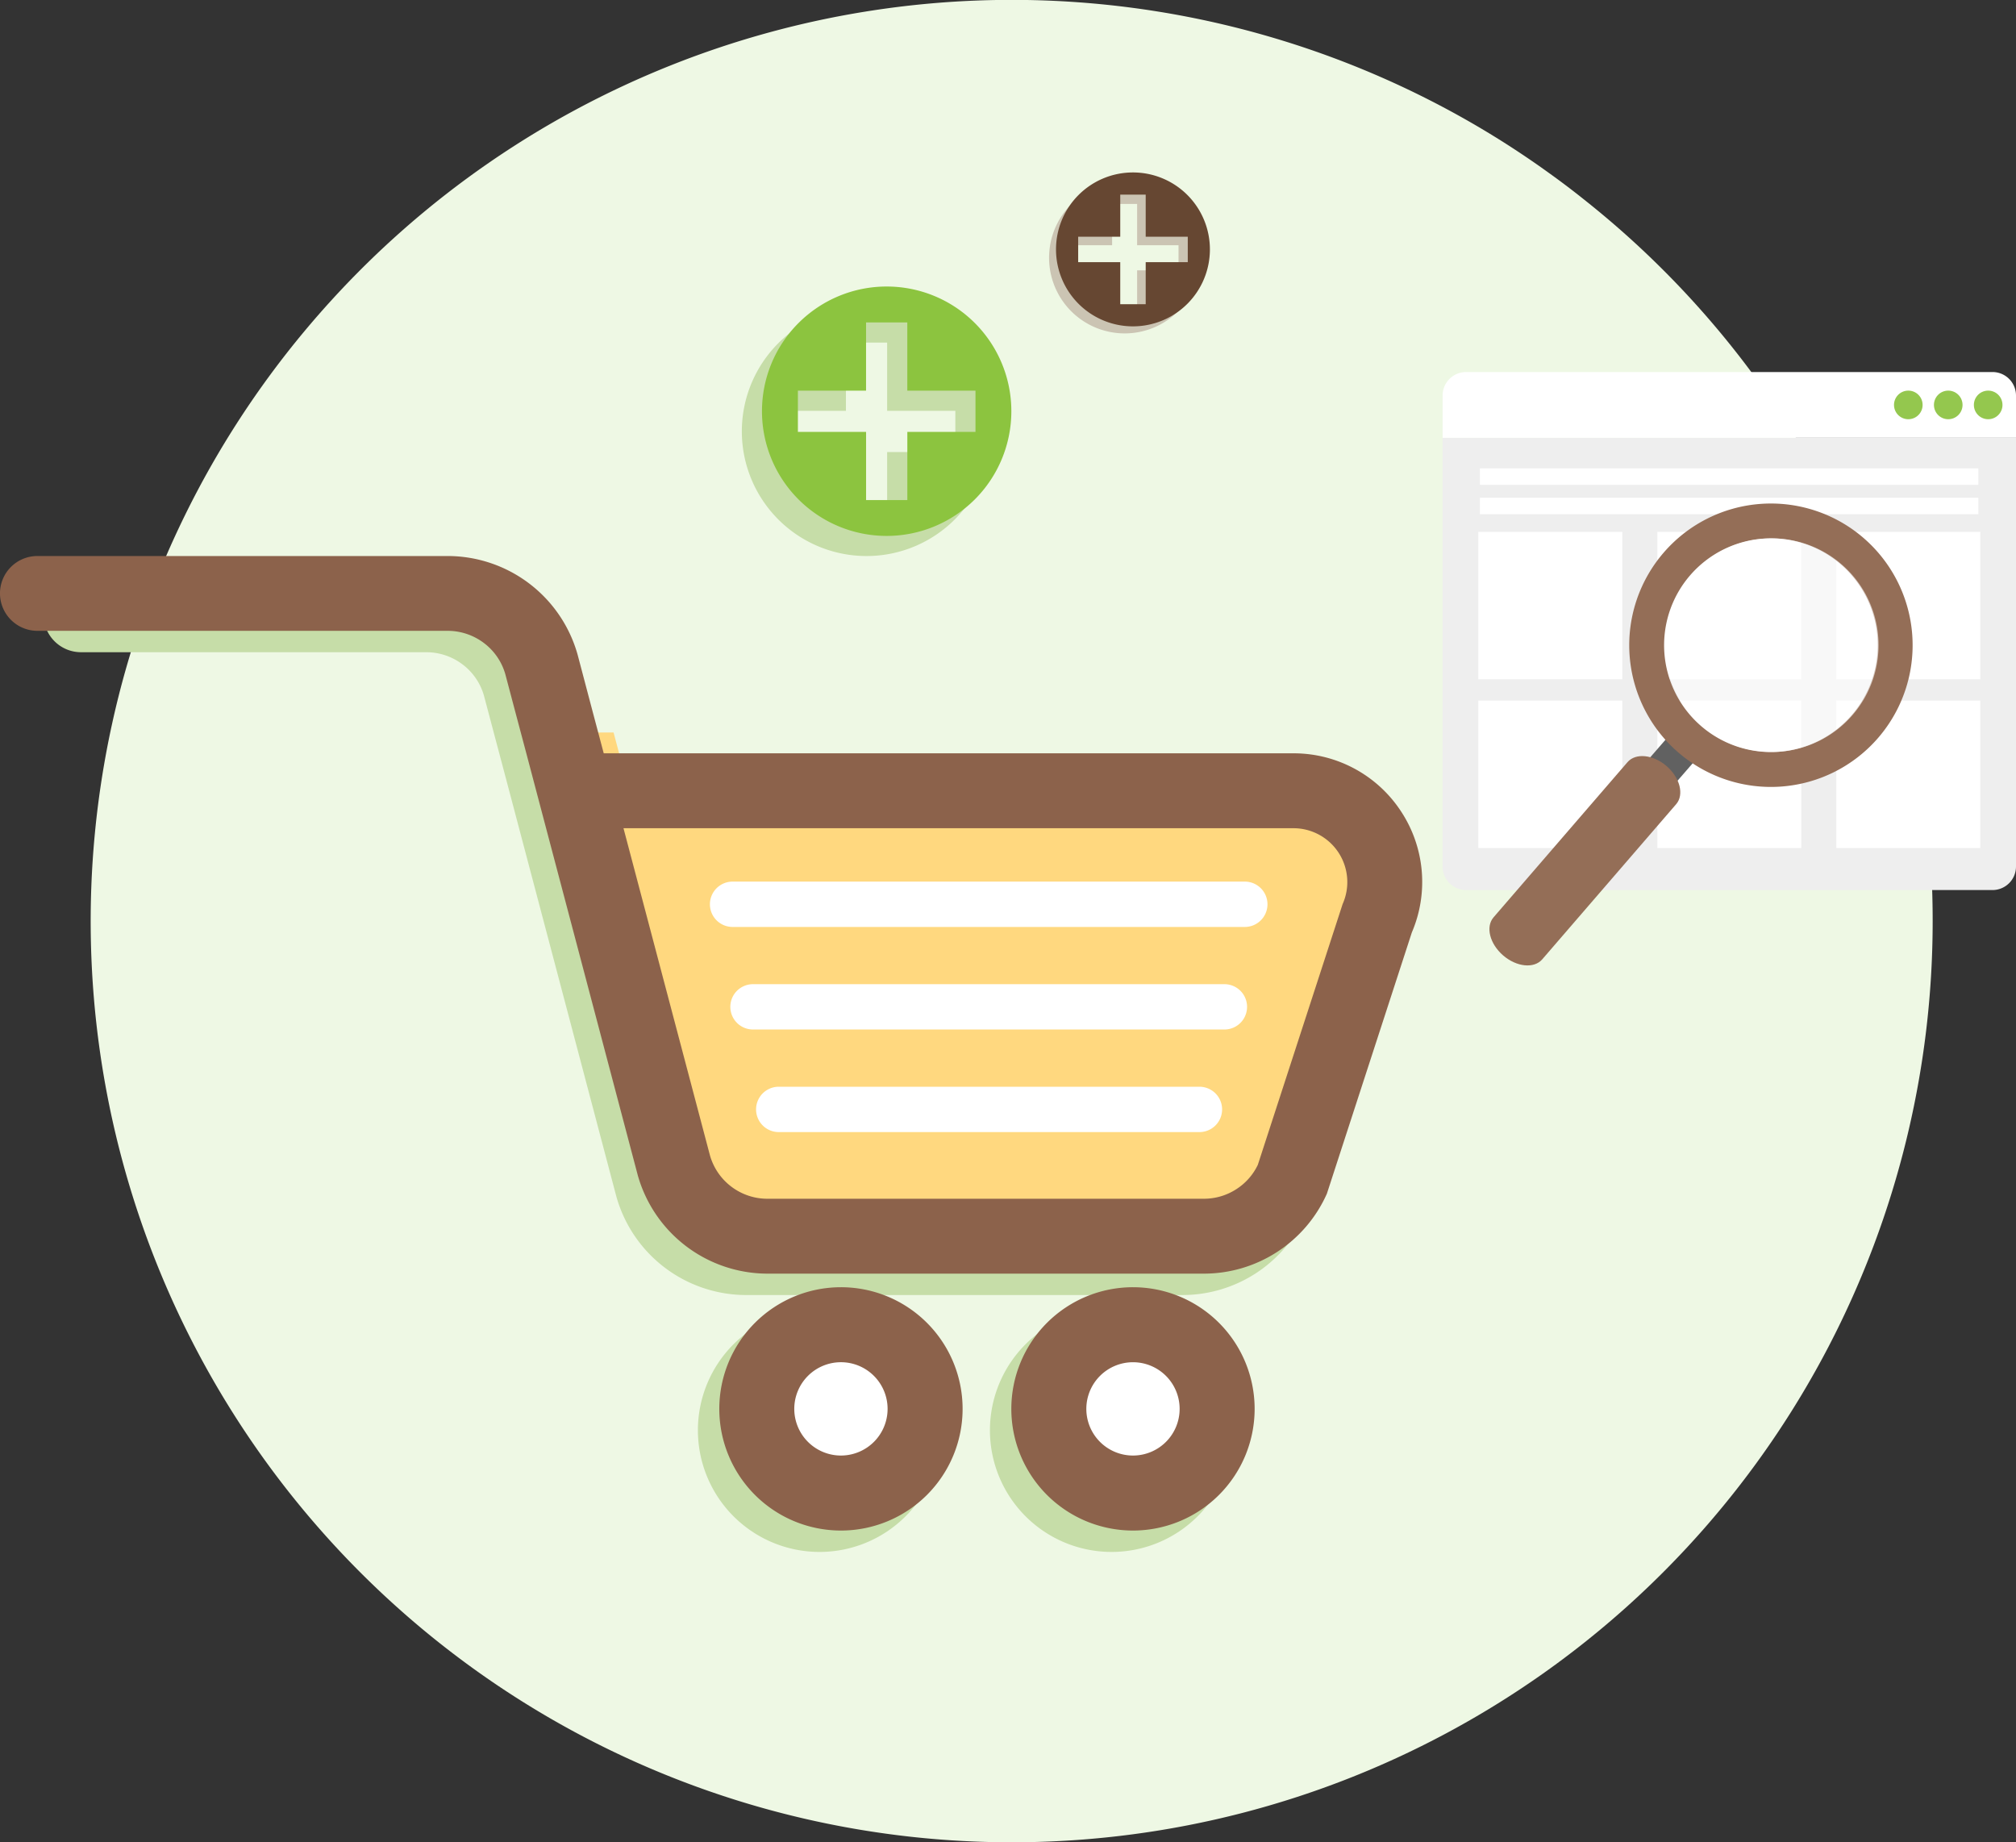 <svg xmlns="http://www.w3.org/2000/svg" width="256.107" height="234.009"><rect width="100%" height="100%" fill="#333333" stroke="none"/><defs><clipPath id="a"><path fill="none" d="M0 0h27.143v27.143H0z" data-name="Rectangle 2902"></path></clipPath></defs><g data-name="Group 3929"><path fill="#eef8e4" d="M245.52 117.011A117 117 0 1 1 38.782 41.943 118.066 118.066 0 0 1 42 38.255a116.97 116.97 0 0 1 145.319-22.426 114.966 114.966 0 0 1 9.636 6.273 101.85 101.85 0 0 1 4.294 3.257 116.766 116.766 0 0 1 44.271 91.652" data-name="Path 31468"></path><g data-name="Group 3879"><path fill="#eee" d="M183.264 55.617v54.456a2.985 2.985 0 0 0 2.986 2.985h66.871a2.985 2.985 0 0 0 2.986-2.985V55.617Z" data-name="Path 31606"></path><path fill="#fff" d="M187.803 67.556h18.286v18.733h-18.286z" data-name="Rectangle 2893"></path><path fill="#fff" d="M210.543 67.556h18.286v18.733h-18.286z" data-name="Rectangle 2894"></path><path fill="#fff" d="M233.283 67.556h18.286v18.733h-18.286z" data-name="Rectangle 2895"></path><path fill="#fff" d="M187.803 88.989h18.286v18.733h-18.286z" data-name="Rectangle 2896"></path><path fill="#fff" d="M210.543 88.989h18.286v18.733h-18.286z" data-name="Rectangle 2897"></path><path fill="#fff" d="M233.283 88.989h18.286v18.733h-18.286z" data-name="Rectangle 2898"></path><path fill="#fff" d="M256.107 50.242a2.986 2.986 0 0 0-2.986-2.985H186.25a2.986 2.986 0 0 0-2.986 2.985v5.373h72.843Z" data-name="Path 31607"></path><path fill="#94c74e" d="M250.757 51.435a1.816 1.816 0 1 1 1.817 1.816 1.816 1.816 0 0 1-1.817-1.816" data-name="Path 31608"></path><path fill="#94c74e" d="M245.683 51.435a1.816 1.816 0 1 1 1.816 1.816 1.816 1.816 0 0 1-1.816-1.816" data-name="Path 31609"></path><path fill="#94c74e" d="M240.61 51.435a1.816 1.816 0 1 1 1.817 1.816 1.817 1.817 0 0 1-1.817-1.816" data-name="Path 31610"></path><path fill="#fff" d="M188.002 59.496h63.318v2.09h-63.318z" data-name="Rectangle 2899"></path><path fill="#fff" d="M188.002 63.228h63.318v2.09h-63.318z" data-name="Rectangle 2900"></path><path fill="#616161" d="m209.402 96.471 3.588-4.128 3.448 2.998-3.588 4.128z" data-name="Rectangle 2901"></path><path fill="#946e57" d="M236.735 68.333a18 18 0 1 0 1.863 25.39 18 18 0 0 0-1.863-25.39M216.107 92.23a13.57 13.57 0 1 1 19.134-1.403 13.565 13.565 0 0 1-19.134 1.403" data-name="Path 31611"></path><path fill="#946e57" d="M189.736 116.524c-1.034 1.198-.489 3.365 1.218 4.839s3.93 1.697 4.965.5l17.018-19.714c1.034-1.198.489-3.365-1.219-4.838s-3.93-1.698-4.964-.5Z" data-name="Path 31612"></path><g data-name="Group 3878" opacity=".6" style="mix-blend-mode:screen;isolation:isolate"><g data-name="Group 3877"><g clip-path="url(#a)" data-name="Group 3876" transform="rotate(27 -23.09 488.26)"><path fill="#fff" d="M.394 10.334a13.568 13.568 0 1 1 9.939 16.413A13.569 13.569 0 0 1 .394 10.334" data-name="Path 31613"></path></g></g></g><path fill="none" d="M183.264 47.256h72.843v83.639h-72.843z" data-name="Rectangle 2904"></path><path fill="none" d="M183.264 47.256h72.843v83.639h-72.843z" data-name="Rectangle 2905"></path></g><g data-name="Group 3842"><path fill="#c6dda8" d="M161.603 98.406H73.981l-1.381-5.2-1.934-7.325a17.159 17.159 0 0 0-16.527-12.535h-43.85a4.747 4.747 0 0 0-4.756 4.746 4.758 4.758 0 0 0 4.756 4.756h43.85a7.625 7.625 0 0 1 4.629 1.554 7.536 7.536 0 0 1 2.716 3.974l1.279 4.826 1.381 5.2 2.513 9.513 11.644 44.078a17.145 17.145 0 0 0 16.492 12.508h55.429a17.115 17.115 0 0 0 15.629-10.158l10.791-33.18a16.347 16.347 0 0 0-15.038-22.757" data-name="Path 31469"></path><path fill="#c6dda8" d="M104.116 166.226a15.454 15.454 0 1 0 15.452 15.454 15.455 15.455 0 0 0-15.452-15.454" data-name="Path 31470"></path><path fill="#c6dda8" d="M141.212 166.226a15.454 15.454 0 1 0 15.455 15.454 15.452 15.452 0 0 0-15.455-15.454" data-name="Path 31471"></path><path fill="#c6dda8" d="M110.075 38.95a15.84 15.84 0 1 0 15.846 15.847 15.829 15.829 0 0 0-15.846-15.847m2.624 18.471v8.653h-5.235v-8.653h-8.665v-5.235h8.665v-8.665h5.235v8.665h8.665v5.235Z" data-name="Path 31473"></path><path fill="#ffd87f" d="m172.906 118.564-9.849 30.285a15.623 15.623 0 0 1-14.263 9.27H98.202a15.645 15.645 0 0 1-15.051-11.42l-10.628-40.223-2.292-8.682-1.263-4.751h8.978l1.262 4.75h79.972a14.922 14.922 0 0 1 13.725 20.77" data-name="Path 31475"></path><path fill="#8c624b" d="M178.032 103.14a16.3 16.3 0 0 0-13.714-7.451H76.697l-1.383-5.2-1.934-7.325a17.159 17.159 0 0 0-16.526-12.535h-52.1a4.747 4.747 0 0 0-4.756 4.746 4.757 4.757 0 0 0 4.756 4.756h52.1a7.629 7.629 0 0 1 4.63 1.554 7.543 7.543 0 0 1 2.716 3.974l1.278 4.826 1.383 5.2 2.511 9.513 11.646 44.078a17.145 17.145 0 0 0 16.49 12.508h55.43a17.113 17.113 0 0 0 15.626-10.157l10.792-33.181a16.288 16.288 0 0 0-1.324-15.306m-7.462 11.678-10.78 33.146a7.494 7.494 0 0 1-2.707 3.075 7.586 7.586 0 0 1-4.145 1.232h-55.43a7.585 7.585 0 0 1-7.314-5.494l-10.988-41.573h85.112a6.843 6.843 0 0 1 6.253 9.616" data-name="Path 31476"></path><path fill="#8c624b" d="M91.378 178.963a15.454 15.454 0 1 1 15.455 15.454 15.455 15.455 0 0 1-15.455-15.454" data-name="Path 31477"></path><path fill="#fff" d="M100.903 178.963a5.927 5.927 0 1 1 5.929 5.926 5.929 5.929 0 0 1-5.929-5.926" data-name="Path 31478"></path><path fill="#8c624b" d="M128.477 178.963a15.454 15.454 0 1 1 15.452 15.454 15.452 15.452 0 0 1-15.452-15.454" data-name="Path 31479"></path><path fill="#fff" d="M138.005 178.963a5.926 5.926 0 1 1 5.926 5.926 5.926 5.926 0 0 1-5.926-5.926" data-name="Path 31480"></path><path fill="#fff" d="M158.189 117.745H93.12a2.88 2.88 0 1 1 0-5.759h65.07a2.88 2.88 0 0 1 0 5.759" data-name="Path 31481"></path><path fill="#fff" d="M155.598 130.772H95.712a2.879 2.879 0 1 1 0-5.757h59.887a2.879 2.879 0 0 1 0 5.757" data-name="Path 31482"></path><path fill="#fff" d="M152.426 143.802h-53.55a2.88 2.88 0 0 1 0-5.759h53.55a2.88 2.88 0 0 1 0 5.759" data-name="Path 31483"></path><path fill="#8cc43f" d="M112.642 36.395a15.84 15.84 0 1 0 15.837 15.84 15.837 15.837 0 0 0-15.837-15.84m2.623 18.464v8.662h-5.24v-8.662h-8.662V49.62h8.659v-8.66h5.24v8.66h8.66v5.239Z" data-name="Path 31496"></path><g data-name="Group 3874"><path fill="#a89284" d="M142.863 23.136a9.607 9.607 0 1 0 9.622 9.608 9.605 9.605 0 0 0-9.622-9.608m1.594 11.2v5.244h-3.176v-5.242h-5.257v-3.189h5.257v-5.244h3.176v5.244h5.258v3.189Z" data-name="Path 31474" opacity=".51"></path><path fill="#664732" d="M143.928 21.905a9.775 9.775 0 1 0 9.775 9.775 9.773 9.773 0 0 0-9.775-9.775m1.618 11.395v5.34h-3.233V33.3h-5.345v-3.233h5.345v-5.345h3.233v5.345h5.345V33.3Z" data-name="Path 31497"></path></g></g></g></svg>